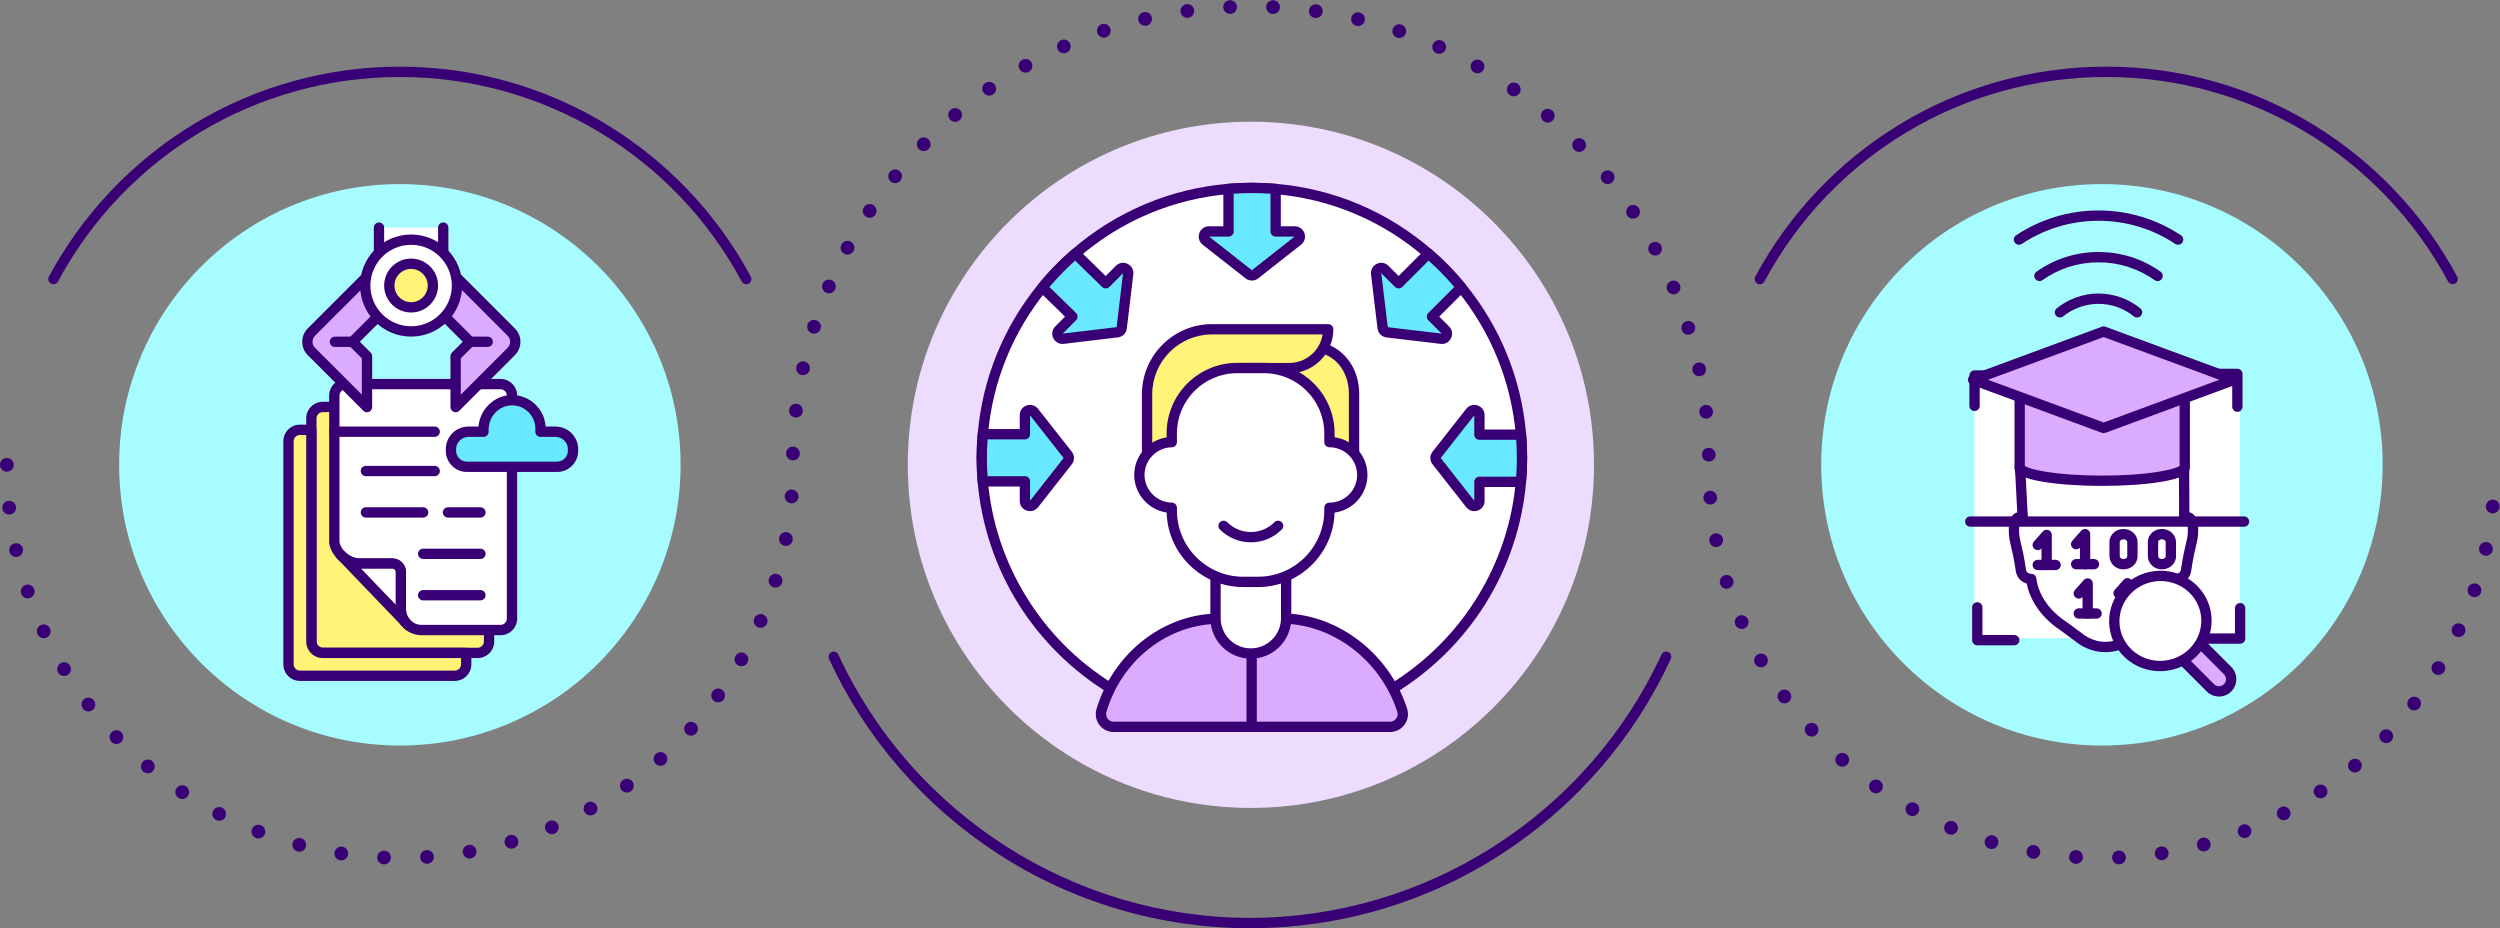 <?xml version="1.0" encoding="UTF-8"?>
<!DOCTYPE svg PUBLIC '-//W3C//DTD SVG 1.0//EN'
          'http://www.w3.org/TR/2001/REC-SVG-20010904/DTD/svg10.dtd'>
<svg height="1295.8" preserveAspectRatio="xMidYMid meet" version="1.0" viewBox="253.7 1351.1 3490.1 1295.8" width="3490.1" xmlns="http://www.w3.org/2000/svg" xmlns:xlink="http://www.w3.org/1999/xlink" zoomAndPan="magnify"
><rect x="253.7" y="1351.1" width="3490.1" height="1295.8" fill="#808080" stroke="none"/><g
  ><g
    ><g id="change1_2"
      ><circle cx="3188.084" cy="2000.007" fill="#a6fcff" r="391.898"
      /></g
      ><g id="change2_58"
      ><path d="M1998.663,2646.905c-125.962,0-248.059-36.221-353.091-104.747 c-102.345-66.772-183.456-160.549-234.564-271.19c-1.667-3.61-0.093-7.889,3.517-9.556c3.612-1.669,7.888-0.092,9.556,3.517 c103.146,223.294,328.683,367.576,574.583,367.576c245.9,0,471.409-144.285,574.511-367.584c1.667-3.609,5.944-5.187,9.556-3.519 c3.609,1.667,5.186,5.945,3.519,9.556c-51.087,110.645-132.18,204.423-234.511,271.197 C2246.718,2610.683,2124.627,2646.905,1998.663,2646.905z" fill="#390075"
      /></g
      ><g id="change2_10"
      ><path d="M3677.666,1747.848c-2.565,0-5.049-1.375-6.349-3.793 c-94.612-176.096-277.477-285.488-477.231-285.488s-382.619,109.393-477.231,285.488c-1.883,3.504-6.249,4.817-9.751,2.935 c-3.502-1.882-4.816-6.247-2.935-9.75c46.789-87.084,116.167-160.378,200.635-211.957 c86.902-53.066,186.935-81.116,289.282-81.116s202.38,28.05,289.282,81.116c84.468,51.579,153.846,124.873,200.635,211.957 c1.882,3.503,0.567,7.868-2.935,9.75C3679.983,1747.571,3678.816,1747.848,3677.666,1747.848z" fill="#390075"
      /></g
      ><g id="change2_57"
      ><path d="M789.47,2557.819c-5.3-0.21-9.43-4.67-9.22-9.97l0,0c0.21-5.3,4.67-9.42,9.97-9.21l0,0 c5.3,0.21,9.43,4.67,9.22,9.97l0,0c-0.21,5.171-4.46,9.221-9.59,9.221l0,0C789.72,2557.83,789.59,2557.83,789.47,2557.819z M3202.26,2548.569c-0.22-5.3,3.89-9.779,9.19-10l0,0c5.29-0.229,9.77,3.881,10,9.181l0,0c0.22,5.3-3.891,9.77-9.19,10l0,0 c-0.14,0.01-0.27,0.01-0.41,0.01l0,0C3206.729,2557.76,3202.479,2553.729,3202.26,2548.569z M3151.28,2557.069h-0.011 c-5.29-0.34-9.3-4.909-8.95-10.199l0,0c0.341-5.29,4.91-9.301,10.2-8.96l0,0c5.29,0.34,9.3,4.909,8.96,10.199l0,0 c-0.33,5.08-4.56,8.98-9.58,8.98l0,0C3151.7,2557.09,3151.49,2557.08,3151.28,2557.069z M840.22,2548.03 c-0.36-5.29,3.63-9.87,8.92-10.23l0,0l0,0l0,0c5.29-0.36,9.87,3.64,10.23,8.92l0,0c0.36,5.3-3.63,9.87-8.92,10.23l0,0 c-0.23,0.02-0.45,0.029-0.67,0.029l0,0C844.78,2556.979,840.56,2553.1,840.22,2548.03z M728.74,2552.109 c-5.25-0.79-8.86-5.67-8.08-10.909l0,0c0.78-5.25,5.67-8.86,10.91-8.08l0,0l0,0l0,0c5.25,0.779,8.86,5.67,8.08,10.91l0,0 c-0.71,4.76-4.81,8.189-9.48,8.189l0,0C729.7,2552.22,729.22,2552.18,728.74,2552.109z M3262.04,2543.81 c-0.8-5.24,2.8-10.14,8.04-10.939l0,0c5.239-0.801,10.13,2.8,10.939,8.04l0,0c0.79,5.239-2.8,10.14-8.05,10.939l0,0 c-0.49,0.08-0.979,0.11-1.46,0.11l0,0C3266.85,2551.96,3262.76,2548.56,3262.04,2543.81z M3090.71,2549.8L3090.71,2549.8 c-5.22-0.92-8.71-5.9-7.79-11.12l0,0c0.92-5.22,5.89-8.71,11.12-7.79l0,0c5.22,0.92,8.71,5.9,7.79,11.12l0,0 c-0.82,4.66-4.88,7.94-9.45,7.94l0,0C3091.83,2549.95,3091.27,2549.899,3090.71,2549.8z M899.85,2541.74 c-0.94-5.221,2.53-10.21,7.76-11.141l0,0l0,0l0,0c5.21-0.939,10.2,2.54,11.14,7.76l0,0c0.93,5.21-2.54,10.2-7.76,11.141l0,0 c-0.57,0.1-1.14,0.149-1.7,0.149l0,0C904.73,2549.649,900.68,2546.39,899.85,2541.74z M668.98,2539.8L668.98,2539.8 c-5.12-1.36-8.18-6.61-6.83-11.74l0,0c1.36-5.12,6.61-8.18,11.74-6.83l0,0c5.12,1.36,8.18,6.61,6.82,11.74l0,0 c-1.13,4.3-5.02,7.15-9.27,7.15l0,0C670.63,2540.12,669.8,2540.01,668.98,2539.8z M3320.939,2532.56 c-1.37-5.12,1.67-10.39,6.79-11.76l0,0c5.12-1.37,10.38,1.67,11.761,6.8l0,0c1.359,5.12-1.681,10.38-6.801,11.75l0,0 c-0.83,0.22-1.659,0.33-2.479,0.33l0,0C3325.96,2539.68,3322.08,2536.85,3320.939,2532.56z M3031.29,2535.939 c-5.09-1.479-8.01-6.81-6.521-11.899l0,0c1.49-5.09,6.811-8.01,11.91-6.53l0,0c5.09,1.49,8,6.82,6.521,11.91l0,0 c-1.221,4.189-5.051,6.91-9.21,6.91l0,0C3033.1,2536.33,3032.189,2536.21,3031.29,2535.939z M958.44,2528.97 c-1.5-5.08,1.4-10.43,6.48-11.93l0,0c5.09-1.5,10.43,1.399,11.93,6.49l0,0c1.5,5.079-1.4,10.42-6.49,11.93l0,0 c-0.9,0.27-1.82,0.39-2.72,0.39l0,0C963.5,2535.85,959.67,2533.149,958.44,2528.97z M610.94,2520.99 c-4.95-1.91-7.41-7.471-5.5-12.41l0,0c1.91-4.95,7.47-7.41,12.41-5.5l0,0c4.95,1.91,7.41,7.46,5.5,12.41l0,0 c-1.47,3.81-5.1,6.149-8.96,6.149l0,0C613.25,2521.64,612.08,2521.43,610.94,2520.99z M3378.27,2514.899 c-1.93-4.939,0.511-10.51,5.46-12.43l0,0c0,0,0,0-0.01,0l0,0c4.94-1.93,10.51,0.521,12.44,5.46l0,0 c1.92,4.93-0.521,10.5-5.46,12.43l0,0c-1.15,0.44-2.33,0.66-3.49,0.66l0,0C3383.37,2521.01,3379.75,2518.689,3378.27,2514.899z M2973.76,2515.64c-4.9-2.04-7.22-7.66-5.18-12.55l0,0c2.04-4.9,7.66-7.22,12.55-5.18l0,0l0,0l0,0 c4.89,2.04,7.21,7.659,5.18,12.55l0,0c-1.54,3.689-5.109,5.92-8.87,5.92l0,0C2976.21,2516.38,2974.96,2516.14,2973.76,2515.64z M1015.29,2509.83c-2.05-4.891,0.25-10.521,5.13-12.57l0,0c4.89-2.05,10.52,0.25,12.57,5.14l0,0 c2.06,4.881-0.24,10.511-5.13,12.561l0,0c-1.22,0.51-2.48,0.75-3.71,0.75l0,0C1020.4,2515.71,1016.83,2513.5,1015.29,2509.83z M555.31,2495.92c-4.71-2.44-6.54-8.23-4.1-12.94l0,0c2.44-4.71,8.23-6.54,12.94-4.1l0,0c4.7,2.439,6.54,8.229,4.1,12.939l0,0 c-1.71,3.29-5.06,5.181-8.53,5.181l0,0C558.23,2497,556.72,2496.649,555.31,2495.92z M3433.3,2491.04 c-2.45-4.7-0.63-10.5,4.07-12.95l0,0c4.699-2.46,10.5-0.64,12.949,4.06l0,0c2.46,4.7,0.641,10.5-4.06,12.95l0,0 c-1.42,0.75-2.94,1.101-4.44,1.101l0,0C3438.359,2496.2,3435.02,2494.319,3433.3,2491.04z M2918.819,2489.149 c-4.64-2.56-6.329-8.399-3.77-13.04l0,0c2.56-4.64,8.4-6.329,13.04-3.77l0,0c4.64,2.56,6.33,8.4,3.77,13.04l0,0 c-1.75,3.17-5.029,4.97-8.409,4.97l0,0C2921.88,2490.35,2920.29,2489.96,2918.819,2489.149z M1069.69,2484.56 c-2.57-4.64-0.9-10.479,3.73-13.06l0,0l0,0l0,0c4.63-2.57,10.48-0.91,13.05,3.729l0,0c2.58,4.63,0.91,10.48-3.72,13.051l0,0 c-1.48,0.819-3.08,1.21-4.66,1.21l0,0C1074.72,2489.49,1071.45,2487.71,1069.69,2484.56z M502.78,2464.93 c-4.41-2.939-5.61-8.899-2.67-13.31l0,0c2.94-4.42,8.9-5.61,13.32-2.67l0,0c4.41,2.939,5.6,8.899,2.66,13.31l0,0 c-1.85,2.78-4.89,4.28-8,4.28l0,0C506.27,2466.54,504.42,2466.02,502.78,2464.93z M3485.399,2461.3 c-2.96-4.4-1.779-10.36,2.62-13.32l0,0l0,0l0,0c4.4-2.949,10.37-1.779,13.32,2.63l0,0c2.95,4.4,1.78,10.36-2.62,13.32l0,0 c-1.65,1.101-3.5,1.63-5.34,1.63l0,0C3490.279,2465.56,3487.25,2464.06,3485.399,2461.3z M2867.1,2456.819L2867.1,2456.819 c-4.33-3.06-5.37-9.05-2.319-13.38l0,0c3.05-4.34,9.039-5.38,13.369-2.33l0,0c4.341,3.061,5.381,9.051,2.33,13.381l0,0 c-1.87,2.659-4.84,4.079-7.859,4.079l0,0C2870.71,2458.569,2868.78,2458,2867.1,2456.819z M1121,2453.479 c-3.07-4.319-2.05-10.31,2.28-13.38l0,0c4.32-3.06,10.32-2.04,13.38,2.28l0,0c3.07,4.33,2.05,10.32-2.28,13.39l0,0 c-1.68,1.19-3.62,1.761-5.54,1.761l0,0C1125.83,2457.53,1122.87,2456.13,1121,2453.479z M453.93,2428.39 c-4.06-3.399-4.6-9.45-1.2-13.52l0,0c3.4-4.07,9.46-4.601,13.52-1.2l0,0c4.07,3.399,4.61,9.45,1.21,13.52l0,0 c-1.9,2.271-4.63,3.44-7.37,3.44l0,0C457.92,2430.63,455.73,2429.899,453.93,2428.39z M3533.93,2426.069 c-3.41-4.06-2.89-10.109,1.16-13.529l0,0l0,0l0,0c4.06-3.42,10.11-2.9,13.53,1.16l0,0c3.409,4.06,2.89,10.109-1.16,13.529l0,0 c-1.8,1.511-4,2.25-6.181,2.25l0,0C3538.55,2429.479,3535.83,2428.319,3533.93,2426.069z M2819.21,2419.04L2819.21,2419.04 c-3.98-3.5-4.36-9.57-0.86-13.55l0,0c3.51-3.98,9.57-4.36,13.55-0.851l0,0c3.98,3.5,4.36,9.57,0.86,13.55l0,0 c-1.9,2.15-4.55,3.25-7.21,3.25l0,0C2823.3,2421.439,2821.03,2420.649,2819.21,2419.04z M1168.61,2417.02 c-3.52-3.97-3.15-10.04,0.81-13.56l0,0c3.97-3.521,10.04-3.15,13.56,0.82l0,0c3.51,3.96,3.15,10.029-0.82,13.55l0,0 c-1.82,1.62-4.1,2.42-6.36,2.42l0,0C1173.15,2420.25,1170.51,2419.149,1168.61,2417.02z M409.34,2386.77 c-3.67-3.819-3.55-9.899,0.27-13.58l0,0c3.82-3.67,9.9-3.55,13.57,0.28l0,0c3.68,3.82,3.56,9.89-0.27,13.57l0,0 c-1.86,1.79-4.25,2.68-6.65,2.68l0,0C413.74,2389.72,411.22,2388.729,409.34,2386.77z M3578.35,2385.77 c-3.84-3.66-3.979-9.739-0.32-13.58l0,0l0,0l0,0c3.66-3.83,9.74-3.97,13.57-0.31l0,0c3.84,3.66,3.98,9.74,0.32,13.57l0,0 c-1.891,1.979-4.41,2.979-6.95,2.979l0,0C3582.59,2388.43,3580.2,2387.54,3578.35,2385.77z M2775.689,2376.29 c-3.569-3.92-3.3-9.99,0.62-13.561l0,0c3.92-3.58,9.99-3.3,13.561,0.61l0,0c0,0,0,0,0,0.01l0,0c3.569,3.91,3.3,9.98-0.62,13.561 l0,0c-1.84,1.68-4.16,2.51-6.47,2.51l0,0C2780.18,2379.42,2777.58,2378.359,2775.689,2376.29z M1211.98,2375.59 c-3.93-3.56-4.22-9.63-0.66-13.56l0,0l0,0l0,0c3.56-3.921,9.63-4.221,13.56-0.66l0,0c3.93,3.569,4.22,9.64,0.66,13.56l0,0 c-1.89,2.09-4.5,3.15-7.11,3.15l0,0C1216.13,2378.08,1213.82,2377.26,1211.98,2375.59z M369.52,2340.55 c-3.24-4.2-2.46-10.23,1.74-13.47l0,0c4.2-3.23,10.23-2.45,13.47,1.739l0,0c3.23,4.2,2.45,10.23-1.75,13.471l0,0 c-1.74,1.34-3.8,1.99-5.85,1.99l0,0C374.25,2344.28,371.41,2343,369.52,2340.55z M3618.12,2340.89c-4.2-3.22-5-9.24-1.78-13.45 l0,0c3.22-4.21,9.25-5.01,13.46-1.79l0,0c4.21,3.221,5.01,9.25,1.78,13.46l0,0c-1.891,2.471-4.74,3.761-7.63,3.761l0,0 C3621.92,2342.87,3619.87,2342.229,3618.12,2340.89z M2737.069,2329.06L2737.069,2329.06c-3.13-4.279-2.199-10.29,2.08-13.41l0,0 c4.28-3.13,10.29-2.199,13.42,2.08l0,0l0,0l0,0c3.131,4.28,2.19,10.29-2.09,13.42l0,0c-1.71,1.25-3.689,1.851-5.66,1.851l0,0 C2741.859,2333,2738.95,2331.63,2737.069,2329.06z M1250.6,2329.72c-4.29-3.12-5.25-9.12-2.13-13.41l0,0l0,0l0,0 c3.11-4.29,9.12-5.25,13.41-2.13l0,0c4.29,3.12,5.24,9.12,2.13,13.41l0,0c-1.88,2.59-4.81,3.96-7.78,3.96l0,0 C1254.27,2331.55,1252.3,2330.96,1250.6,2329.72z M334.96,2290.26c-2.76-4.53-1.33-10.43,3.19-13.19l0,0 c4.53-2.76,10.44-1.329,13.2,3.2l0,0l0,0l0,0c2.76,4.521,1.33,10.431-3.2,13.19l0,0c-1.56,0.95-3.28,1.41-4.99,1.41l0,0 C339.92,2294.87,336.76,2293.229,334.96,2290.26z M3652.79,2291.97c-4.54-2.74-5.99-8.65-3.24-13.18l0,0 c2.75-4.54,8.65-5.99,13.18-3.24l0,0c4.54,2.74,5.99,8.65,3.24,13.18l0,0c-1.8,2.98-4.97,4.63-8.22,4.63l0,0 C3656.06,2293.359,3654.34,2292.91,3652.79,2291.97z M2703.8,2277.91c-2.64-4.601-1.06-10.471,3.54-13.11l0,0 c4.6-2.65,10.47-1.06,13.11,3.53l0,0c2.64,4.6,1.06,10.47-3.54,13.109l0,0c-1.511,0.87-3.15,1.28-4.78,1.28l0,0 C2708.81,2282.72,2705.58,2280.99,2703.8,2277.91z M1283.99,2279.93c-4.6-2.63-6.2-8.49-3.58-13.1l0,0 c2.63-4.601,8.49-6.21,13.1-3.58l0,0c4.6,2.63,6.21,8.49,3.58,13.1l0,0c-1.77,3.101-5.01,4.84-8.35,4.84l0,0 C1287.13,2281.189,1285.49,2280.78,1283.99,2279.93z M306.08,2236.5c-2.25-4.8-0.18-10.521,4.63-12.771l0,0 c4.8-2.25,10.51-0.18,12.76,4.63l0,0c2.25,4.801,0.18,10.511-4.62,12.761l0,0c-1.32,0.62-2.7,0.91-4.07,0.91l0,0 C311.17,2242.03,307.71,2239.979,306.08,2236.5z M3681.91,2239.569c-4.811-2.229-6.9-7.939-4.66-12.75l0,0 c2.229-4.81,7.939-6.899,12.75-4.659l0,0c4.8,2.229,6.89,7.939,4.66,12.75l0,0c-1.631,3.5-5.091,5.56-8.721,5.56l0,0 C3684.59,2240.47,3683.22,2240.18,3681.91,2239.569z M2676.33,2223.41h-0.011c-2.119-4.851,0.101-10.511,4.95-12.641l0,0 c4.86-2.12,10.521,0.09,12.65,4.95l0,0l0,0l0,0c2.12,4.86-0.101,10.521-4.96,12.64l0,0c-1.25,0.551-2.55,0.811-3.84,0.811l0,0 C2681.43,2229.17,2677.899,2227.02,2676.33,2223.41z M1311.75,2226.8c-4.87-2.11-7.1-7.77-4.99-12.63l0,0 c2.11-4.87,7.76-7.101,12.62-4.99l0,0c4.87,2.11,7.1,7.76,4.99,12.62l0,0c-1.56,3.63-5.1,5.79-8.81,5.79l0,0 C1314.29,2227.59,1312.99,2227.33,1311.75,2226.8z M283.27,2179.89c-1.7-5.02,0.98-10.479,6-12.18l0,0 c5.02-1.71,10.48,0.97,12.18,5.99l0,0c1.71,5.02-0.97,10.479-5.99,12.18l0,0c-1.03,0.35-2.07,0.52-3.1,0.52l0,0 C288.36,2186.399,284.63,2183.88,283.27,2179.89z M3705.12,2184.28c-5.021-1.69-7.73-7.141-6.03-12.16l0,0 c1.689-5.03,7.13-7.73,12.15-6.04l0,0c5.029,1.689,7.729,7.14,6.039,12.16l0,0c-1.35,4.01-5.09,6.54-9.1,6.54l0,0 C3707.17,2184.78,3706.13,2184.62,3705.12,2184.28z M2654.99,2166.229L2654.99,2166.229c-1.57-5.069,1.25-10.449,6.31-12.02l0,0 c5.07-1.58,10.45,1.24,12.02,6.31l0,0c1.58,5.061-1.25,10.44-6.31,12.021l0,0c-0.95,0.29-1.91,0.439-2.85,0.439l0,0 C2660.06,2172.979,2656.27,2170.34,2654.99,2166.229z M1333.52,2170.92c-5.07-1.561-7.91-6.94-6.35-12l0,0 c1.56-5.07,6.94-7.91,12-6.351l0,0c5.07,1.561,7.91,6.931,6.35,12l0,0c-1.27,4.131-5.07,6.78-9.17,6.78l0,0 C1335.41,2171.35,1334.46,2171.21,1333.52,2170.92z M266.83,2121.1c-1.14-5.17,2.12-10.3,7.3-11.439l0,0 c5.18-1.15,10.3,2.12,11.45,7.3l0,0c1.14,5.17-2.13,10.3-7.3,11.439l0,0c-0.7,0.16-1.4,0.23-2.08,0.23l0,0 C271.79,2128.63,267.82,2125.58,266.83,2121.1z M3722.109,2126.77c-5.18-1.13-8.46-6.25-7.34-11.42l0,0 c1.13-5.18,6.25-8.47,11.431-7.34l0,0c5.18,1.13,8.46,6.24,7.329,11.42l0,0c-0.97,4.5-4.949,7.561-9.369,7.561l0,0 C3723.49,2126.99,3722.8,2126.92,3722.109,2126.77z M2640.08,2107.04c-1.011-5.21,2.39-10.25,7.59-11.26l0,0 c5.2-1.011,10.24,2.39,11.26,7.6l0,0c1.01,5.2-2.399,10.24-7.6,11.25l0,0c-0.62,0.12-1.23,0.18-1.84,0.18l0,0 C2644.99,2114.81,2640.97,2111.63,2640.08,2107.04z M1349.01,2112.99c-5.2-1-8.62-6.021-7.62-11.23l0,0 c0.99-5.21,6.02-8.63,11.23-7.63l0,0c5.2,0.99,8.62,6.02,7.63,11.229l0,0c-0.88,4.601-4.91,7.801-9.43,7.801l0,0 C1350.23,2113.16,1349.62,2113.1,1349.01,2112.99z M256.94,2060.91c-0.57-5.28,3.24-10.011,8.51-10.58l0,0 c5.27-0.58,10.01,3.229,10.58,8.5l0,0c0.57,5.27-3.24,10.01-8.51,10.58l0,0c-0.35,0.04-0.7,0.06-1.04,0.06l0,0 C261.64,2069.47,257.48,2065.83,256.94,2060.91z M3732.689,2067.75c-5.279-0.561-9.1-5.29-8.54-10.561l0,0 c0.551-5.27,5.28-9.09,10.551-8.54l0,0c5.27,0.561,9.1,5.28,8.54,10.561l0,0c-0.521,4.93-4.69,8.59-9.54,8.59l0,0 C3733.37,2067.8,3733.029,2067.78,3732.689,2067.75z M2631.74,2046.609c-0.44-5.29,3.5-9.92,8.779-10.359l0,0 c5.28-0.44,9.92,3.49,10.36,8.78l0,0c0.43,5.279-3.5,9.92-8.78,10.359l0,0c-0.27,0.021-0.54,0.03-0.8,0.03l0,0 C2636.359,2055.42,2632.16,2051.62,2631.74,2046.609z M1358.06,2053.71c-5.28-0.42-9.23-5.04-8.81-10.33l0,0 c0.42-5.28,5.05-9.23,10.34-8.811l0,0c5.28,0.421,9.22,5.051,8.8,10.341l0,0c-0.4,5.02-4.6,8.83-9.56,8.83l0,0 C1358.58,2053.74,1358.32,2053.729,1358.06,2053.71z M253.66,2000.01c0-5.3,4.3-9.6,9.6-9.6l0,0c5.3,0,9.6,4.3,9.6,9.6l0,0l0,0 l0,0c0,5.3-4.3,9.6-9.6,9.6l0,0C257.96,2009.609,253.66,2005.31,253.66,2000.01z M2629.609,1986L2629.609,1986 c-0.079-5.31,4.15-9.68,9.45-9.76l0,0c5.3-0.09,9.67,4.14,9.75,9.44l0,0l0,0l0,0c0.09,5.3-4.14,9.67-9.439,9.76l0,0 c-0.061,0-0.11,0-0.16,0l0,0C2633.979,1995.44,2629.7,1991.24,2629.609,1986z M1360.54,1993.78c-5.3-0.07-9.54-4.42-9.48-9.72 l0,0c0.07-5.31,4.43-9.55,9.73-9.48l0,0c5.3,0.07,9.54,4.42,9.47,9.72l0,0c-0.06,5.26-4.35,9.48-9.59,9.48l0,0 C1360.62,1993.78,1360.58,1993.78,1360.54,1993.78z M2625.97,1927.03v-0.01c-0.61-5.26,3.17-10.02,8.44-10.63l0,0 c5.26-0.61,10.02,3.17,10.63,8.44l0,0c0.609,5.26-3.17,10.02-8.44,10.63l0,0c-0.37,0.05-0.74,0.07-1.109,0.07l0,0 C2630.68,1935.53,2626.53,1931.92,2625.97,1927.03z M1363.72,1933.88c-5.26-0.63-9.02-5.41-8.39-10.67l0,0 c0.63-5.26,5.41-9.02,10.67-8.39l0,0c5.27,0.63,9.03,5.41,8.39,10.67l0,0c-0.58,4.88-4.72,8.46-9.51,8.46l0,0 C1364.5,1933.95,1364.11,1933.93,1363.72,1933.88z M2616.46,1868.74c-1.101-5.19,2.22-10.28,7.399-11.38l0,0 c5.19-1.1,10.28,2.21,11.381,7.4l0,0c1.1,5.18-2.21,10.28-7.4,11.38l0,0c-0.67,0.14-1.34,0.21-2,0.21l0,0 C2621.399,1876.35,2617.42,1873.25,2616.46,1868.74z M1372.73,1874.6c-5.18-1.12-8.47-6.23-7.35-11.42l0,0c0,0,0,0-0.01,0l0,0 c1.12-5.18,6.23-8.47,11.42-7.35l0,0c5.18,1.12,8.47,6.23,7.35,11.41l0,0c-0.97,4.5-4.95,7.57-9.37,7.57l0,0 C1374.1,1874.81,1373.42,1874.74,1372.73,1874.6z M2601.51,1811.6c-1.59-5.06,1.23-10.44,6.29-12.02l0,0 c5.06-1.59,10.45,1.23,12.03,6.29l0,0c1.59,5.06-1.23,10.45-6.29,12.03l0,0c-0.96,0.3-1.92,0.44-2.87,0.44l0,0 C2606.58,1818.34,2602.79,1815.71,2601.51,1811.6z M1387.25,1816.41c-5.05-1.6-7.85-7-6.25-12.05l0,0 c1.6-5.06,6.99-7.86,12.05-6.26l0,0c5.05,1.6,7.85,7,6.25,12.05l0,0c-1.29,4.09-5.07,6.71-9.15,6.71l0,0 C1389.19,1816.86,1388.22,1816.71,1387.25,1816.41z M2581.229,1756.14c-2.05-4.89,0.25-10.52,5.13-12.57l0,0 c4.891-2.06,10.521,0.24,12.57,5.13l0,0c2.05,4.89-0.24,10.51-5.13,12.57l0,0c-1.22,0.51-2.48,0.75-3.72,0.75l0,0 C2586.34,1762.02,2582.77,1759.81,2581.229,1756.14z M1407.17,1759.83c-4.88-2.06-7.16-7.7-5.09-12.58l0,0 c2.06-4.88,7.7-7.16,12.58-5.1l0,0c4.88,2.07,7.16,7.71,5.1,12.59l0,0c-1.55,3.66-5.11,5.86-8.85,5.86l0,0 C1409.66,1760.6,1408.4,1760.35,1407.17,1759.83z M2555.81,1702.82c-2.5-4.67-0.75-10.49,3.931-13l0,0 c4.67-2.5,10.489-0.74,12.989,3.93l0,0c2.511,4.67,0.75,10.49-3.92,13l0,0c-1.45,0.77-3,1.14-4.529,1.14l0,0 C2560.859,1707.89,2557.54,1706.05,2555.81,1702.82z M1432.32,1705.38c-4.67-2.51-6.41-8.34-3.9-13.01l0,0c0,0,0,0,0,0.01l0,0 c2.52-4.67,8.34-6.41,13.01-3.9l0,0c4.66,2.52,6.41,8.34,3.89,13.01l0,0c-1.73,3.22-5.04,5.04-8.46,5.04l0,0 C1435.33,1706.53,1433.76,1706.16,1432.32,1705.38z M2525.5,1652.12c-2.94-4.42-1.73-10.38,2.689-13.31l0,0 c4.42-2.93,10.37-1.72,13.311,2.69l0,0c0,0,0,0,0,0.01l0,0c2.93,4.41,1.72,10.37-2.7,13.3l0,0c-1.63,1.09-3.47,1.6-5.3,1.6l0,0 C2530.39,1656.41,2527.34,1654.91,2525.5,1652.12z M1462.45,1653.52c-4.42-2.94-5.61-8.9-2.67-13.31l0,0 c2.94-4.41,8.9-5.61,13.31-2.67l0,0c4.42,2.94,5.61,8.9,2.67,13.31l0,0c-1.85,2.78-4.9,4.28-8,4.28l0,0 C1465.93,1655.13,1464.08,1654.61,1462.45,1653.52z M2490.569,1604.48v-0.01c-3.329-4.12-2.689-10.16,1.44-13.49l0,0 c4.13-3.34,10.17-2.69,13.5,1.43l0,0c3.33,4.13,2.69,10.17-1.44,13.51l0,0c-1.77,1.43-3.909,2.12-6.02,2.12l0,0 C2495.25,1608.04,2492.47,1606.83,2490.569,1604.48z M1497.28,1604.69c-4.12-3.34-4.75-9.38-1.41-13.5l0,0 c3.34-4.12,9.39-4.75,13.5-1.41l0,0c4.12,3.34,4.75,9.38,1.42,13.5l0,0c-1.9,2.34-4.67,3.56-7.47,3.56l0,0 C1501.2,1606.84,1499.06,1606.13,1497.28,1604.69z M2451.35,1560.29c-3.7-3.8-3.62-9.87,0.181-13.58l0,0 c3.8-3.7,9.869-3.62,13.569,0.18l0,0c3.71,3.8,3.63,9.88-0.17,13.57l0,0c-1.87,1.82-4.28,2.73-6.7,2.73l0,0 C2455.729,1563.19,2453.24,1562.22,2451.35,1560.29z M1536.51,1559.32c-3.79-3.71-3.85-9.79-0.14-13.58l0,0 c3.7-3.79,9.78-3.85,13.57-0.14l0,0c3.79,3.7,3.86,9.78,0.15,13.57l0,0c-1.88,1.92-4.37,2.89-6.86,2.89l0,0 C1540.81,1562.06,1538.38,1561.15,1536.51,1559.32z M2408.189,1519.95L2408.189,1519.95c-4.04-3.44-4.52-9.5-1.09-13.53l0,0 c3.44-4.04,9.5-4.53,13.54-1.09l0,0c4.03,3.43,4.521,9.49,1.09,13.53l0,0c-1.899,2.23-4.6,3.38-7.319,3.38l0,0 C2412.21,1522.24,2410,1521.49,2408.189,1519.95z M1579.8,1517.8c-3.43-4.05-2.93-10.11,1.12-13.53l0,0 c4.04-3.43,10.1-2.93,13.52,1.11l0,0c3.43,4.05,2.93,10.1-1.11,13.53l0,0c-1.81,1.53-4.01,2.28-6.2,2.28l0,0 C1584.4,1521.19,1581.7,1520.04,1579.8,1517.8z M2361.46,1483.8c-4.34-3.04-5.391-9.03-2.34-13.37l0,0 c3.04-4.34,9.029-5.39,13.37-2.35l0,0c4.34,3.05,5.39,9.03,2.35,13.37l0,0c-1.87,2.67-4.85,4.09-7.87,4.09l0,0 C2365.06,1485.54,2363.14,1484.98,2361.46,1483.8z M1626.76,1480.49c-3.03-4.35-1.97-10.34,2.38-13.37l0,0 c4.34-3.04,10.33-1.97,13.36,2.37l0,0c3.04,4.35,1.97,10.33-2.37,13.37l0,0c-1.67,1.17-3.59,1.73-5.49,1.73l0,0 C1631.61,1484.59,1628.63,1483.16,1626.76,1480.49z M2311.569,1452.18L2311.569,1452.18c-4.609-2.63-6.22-8.49-3.59-13.09l0,0 c2.62-4.61,8.49-6.22,13.09-3.59l0,0l0,0l0,0c4.61,2.62,6.221,8.49,3.591,13.09l0,0c-1.771,3.11-5.011,4.85-8.351,4.85l0,0 C2314.7,1453.44,2313.069,1453.03,2311.569,1452.18z M1677,1447.73c-2.61-4.61-0.99-10.47,3.62-13.09l0,0 c4.61-2.61,10.47-0.99,13.08,3.62l0,0c2.62,4.61,1,10.47-3.61,13.09l0,0c-1.5,0.84-3.12,1.24-4.73,1.24l0,0 C1682.02,1452.59,1678.77,1450.85,1677,1447.73z M2258.93,1425.38c-4.83-2.18-6.979-7.87-4.8-12.7l0,0 c2.18-4.84,7.86-6.98,12.7-4.8l0,0c4.83,2.18,6.979,7.86,4.8,12.7l0,0c-1.61,3.55-5.1,5.65-8.76,5.65l0,0 C2261.55,1426.23,2260.21,1425.96,2258.93,1425.38z M1730.1,1419.83c-2.17-4.83-0.01-10.52,4.83-12.69l0,0 c4.84-2.16,10.52,0,12.68,4.84l0,0c2.17,4.83,0.01,10.52-4.82,12.68l0,0c-1.28,0.58-2.61,0.85-3.93,0.85l0,0 C1735.2,1425.51,1731.69,1423.39,1730.1,1419.83z M2204.01,1403.65c-5.02-1.72-7.7-7.17-5.979-12.19l0,0 c1.72-5.02,7.17-7.69,12.189-5.98l0,0l0,0l0,0c5.01,1.72,7.69,7.18,5.98,12.19l0,0c-1.37,3.99-5.091,6.5-9.091,6.5l0,0 C2206.08,1404.17,2205.04,1404,2204.01,1403.65z M1785.58,1397.07c-1.7-5.03,0.99-10.48,6.01-12.18l0,0 c5.02-1.7,10.47,0.99,12.17,6.01l0,0c1.7,5.02-0.99,10.47-6.01,12.18l0,0c-1.02,0.34-2.06,0.51-3.08,0.51l0,0 C1790.67,1403.59,1786.94,1401.07,1785.58,1397.07z M2147.29,1387.2c-5.16-1.23-8.34-6.42-7.101-11.57l0,0 c1.23-5.16,6.41-8.34,11.57-7.1l0,0c5.15,1.23,8.33,6.41,7.1,11.57l0,0c-1.06,4.4-4.989,7.37-9.329,7.37l0,0 C2148.79,1387.47,2148.04,1387.38,2147.29,1387.2z M1842.96,1379.65c-1.22-5.16,1.98-10.34,7.14-11.56l0,0c0,0,0,0-0.01,0l0,0 c5.17-1.22,10.34,1.98,11.56,7.14l0,0c1.22,5.16-1.98,10.33-7.13,11.55l0,0c-0.75,0.17-1.49,0.26-2.22,0.26l0,0 C1847.95,1387.04,1844.01,1384.06,1842.96,1379.65z M2089.27,1376.17c-5.25-0.75-8.91-5.61-8.16-10.85l0,0 c0.74-5.25,5.601-8.9,10.851-8.16l0,0c5.25,0.74,8.899,5.6,8.16,10.85l0,0c-0.681,4.8-4.79,8.26-9.49,8.26l0,0 C2090.18,1376.27,2089.72,1376.23,2089.27,1376.17z M1901.73,1367.72c-0.72-5.25,2.94-10.1,8.19-10.83l0,0 c5.26-0.73,10.1,2.94,10.83,8.19l0,0c0.73,5.25-2.93,10.1-8.19,10.83l0,0c-0.45,0.07-0.89,0.1-1.33,0.1l0,0 C1906.52,1376,1902.4,1372.53,1901.73,1367.72z M2030.46,1370.62L2030.46,1370.62c-5.29-0.25-9.38-4.75-9.13-10.05l0,0 c0.25-5.29,4.75-9.38,10.05-9.13l0,0l0,0l0,0c5.29,0.25,9.38,4.75,9.13,10.05l0,0c-0.25,5.14-4.49,9.14-9.58,9.14l0,0 C2030.77,1370.63,2030.62,1370.63,2030.46,1370.62z M1961.36,1361.37c-0.24-5.3,3.87-9.78,9.16-10.02l0,0 c5.3-0.24,9.79,3.87,10.02,9.16l0,0c0.24,5.3-3.86,9.79-9.16,10.02l0,0c-0.15,0.01-0.29,0.01-0.44,0.01l0,0 C1965.84,1370.54,1961.59,1366.52,1961.36,1361.37z" fill="#390075"
      /></g
      ><g id="change2_60"
      ><path d="M1295.499,1747.848c-2.566,0-5.049-1.375-6.349-3.793 c-94.613-176.096-277.478-285.488-477.232-285.488c-199.754,0-382.619,109.393-477.232,285.488 c-1.882,3.503-6.248,4.817-9.75,2.935c-3.503-1.882-4.817-6.247-2.935-9.75c46.789-87.084,116.167-160.378,200.634-211.957 c86.903-53.066,186.935-81.116,289.283-81.116s202.379,28.05,289.282,81.116c84.467,51.579,153.845,124.873,200.634,211.957 c1.882,3.503,0.568,7.868-2.935,9.75C1297.816,1747.571,1296.649,1747.848,1295.499,1747.848z" fill="#390075"
      /></g
      ><g id="change3_1"
      ><circle cx="2000" cy="2000.007" fill="#eedcff" r="478.987"
      /></g
      ><g id="change1_1"
      ><circle cx="811.916" cy="2000.007" fill="#a6fcff" r="391.898"
      /></g
    ></g
    ><g
    ><g
      ><g
        ><g
          ><g id="change4_1"
            ><path d="M688.373,1935.181v311.448c0,8.803,7.152,15.955,15.955,15.955h216.168 c8.803,0,15.955-7.152,15.955-15.955v-16.005l-216.018-311.398h-16.105C695.525,1919.226,688.373,1926.378,688.373,1935.181z" fill="#fff378"
            /></g
            ><g id="change2_31"
            ><path d="M920.496,2269.784H704.328c-12.768,0-23.155-10.388-23.155-23.155v-311.448 c0-12.768,10.388-23.155,23.155-23.155h16.105c2.36,0,4.571,1.157,5.916,3.096l216.018,311.398 c0.836,1.205,1.284,2.637,1.284,4.104v16.005C943.651,2259.396,933.264,2269.784,920.496,2269.784z M704.328,1926.426 c-4.828,0-8.755,3.927-8.755,8.755v311.448c0,4.827,3.927,8.755,8.755,8.755h216.168c4.828,0,8.755-3.928,8.755-8.755v-13.752 l-212.586-306.451H704.328z" fill="#390075"
            /></g
          ></g
          ><g
          ><g id="change4_2"
            ><path d="M656.463,1967.091v311.448c0,8.803,7.152,15.955,15.955,15.955h216.168 c8.803,0,15.955-7.152,15.955-15.955v-15.955H704.328c-8.803,0-15.955-7.152-15.955-15.955v-295.493h-15.955 C663.615,1951.136,656.463,1958.288,656.463,1967.091z" fill="#fff378"
            /></g
            ><g id="change2_24"
            ><path d="M888.586,2301.694H672.418c-12.768,0-23.155-10.388-23.155-23.155v-311.448 c0-12.768,10.388-23.155,23.155-23.155h15.955c3.977,0,7.2,3.224,7.2,7.2v295.493c0,4.827,3.927,8.755,8.755,8.755h200.213 c3.977,0,7.2,3.224,7.2,7.2v15.955C911.741,2291.307,901.354,2301.694,888.586,2301.694z M672.418,1958.336 c-4.828,0-8.755,3.927-8.755,8.755v311.448c0,4.827,3.927,8.755,8.755,8.755h216.168c4.828,0,8.755-3.928,8.755-8.755v-8.755 H704.328c-12.768,0-23.155-10.388-23.155-23.155v-288.292H672.418z" fill="#390075"
            /></g
          ></g
        ></g
        ><g
        ><g
          ><g id="change5_1"
            ><path d="M720.433,1903.271v205.715c1.3,6.452,4.702,12.454,9.403,17.255l1.101,1.1 c6.752,6.402,15.805,10.503,24.908,10.503h45.664c6.502,0,11.754,5.251,11.754,11.703v52.267 c0,6.552,2.201,12.654,5.952,17.455c1.3,1.801,2.851,3.401,4.552,4.752l0.05,0.05c4.951,4.151,11.353,6.602,18.306,6.602 h110.385c8.803,0,15.955-7.152,15.955-15.955v-311.448c0-8.803-7.152-15.955-15.955-15.955H736.388 c-3.051,0-5.802,0.85-8.203,2.251C723.534,1892.418,720.433,1897.52,720.433,1903.271z" fill="#fff"
            /></g
            ><g id="change2_33"
            ><path d="M952.506,2237.874H842.122c-8.416,0-16.56-2.942-22.931-8.284 c-0.048-0.04-0.095-0.08-0.141-0.121c-2.124-1.719-4.003-3.692-5.591-5.872c-4.771-6.155-7.396-13.886-7.396-21.782v-52.266 c0-2.483-2.042-4.504-4.553-4.504h-45.665c-10.613,0-21.497-4.548-29.861-12.479c-0.046-0.044-0.092-0.088-0.138-0.134 l-1.101-1.101c-5.911-6.036-9.824-13.254-11.37-20.925c-0.094-0.468-0.142-0.944-0.142-1.422v-205.714 c0-8.009,4.288-15.612,11.19-19.843c0.045-0.027,0.09-0.054,0.135-0.081c3.676-2.145,7.656-3.232,11.83-3.232h216.118 c12.768,0,23.155,10.388,23.155,23.155v311.448C975.662,2227.486,965.274,2237.874,952.506,2237.874z M828.603,2218.688 c3.76,3.088,8.552,4.785,13.519,4.785h110.385c4.828,0,8.755-3.928,8.755-8.755v-311.448c0-4.828-3.927-8.755-8.755-8.755 H736.388c-1.588,0-3.063,0.402-4.506,1.23c-2.623,1.639-4.249,4.515-4.249,7.524v204.946c1.079,4.644,3.67,9.231,7.347,12.987 l0.975,0.975c5.707,5.382,12.95,8.466,19.889,8.466h45.665c10.451,0,18.954,8.48,18.954,18.904v52.266 c0,4.745,1.572,9.37,4.426,13.023c0.056,0.071,0.11,0.145,0.164,0.218c0.892,1.235,1.965,2.354,3.189,3.326 C828.365,2218.479,828.486,2218.582,828.603,2218.688z" fill="#390075"
            /></g
          ></g
          ><g id="change2_46"
          ><path d="M860.567,1960.989h-140.14c-3.977,0-7.2-3.224-7.2-7.2s3.224-7.2,7.2-7.2h140.14 c3.977,0,7.2,3.224,7.2,7.2S864.544,1960.989,860.567,1960.989z" fill="#390075"
          /></g
          ><g
          ><g id="change5_9"
            ><path d="M730.937,2127.342l88.278,91.929c-3.751-4.801-5.952-10.903-5.952-17.455v-52.267 c0-6.452-5.252-11.703-11.754-11.703h-45.664C746.741,2137.845,737.689,2133.744,730.937,2127.342z" fill="#fff"
            /></g
            ><g id="change2_11"
            ><path d="M819.216,2226.471c-1.896,0-3.785-0.745-5.195-2.213l-88.278-91.929 c-2.708-2.821-2.67-7.288,0.086-10.063c2.756-2.773,7.224-2.842,10.061-0.149c5.716,5.419,12.989,8.527,19.954,8.527h45.665 c10.451,0,18.954,8.48,18.954,18.904v52.266c0,4.745,1.572,9.37,4.426,13.023c2.36,3.021,1.939,7.362-0.958,9.873 C822.571,2225.889,820.891,2226.471,819.216,2226.471z M757.918,2145.045l48.144,50.135v-45.631 c0-2.483-2.042-4.504-4.553-4.504H757.918z" fill="#390075"
            /></g
          ></g
          ><g id="change2_52"
          ><path d="M730.937,2134.542c-1.843,0-3.686-0.703-5.092-2.11l-1.1-1.101 c-2.811-2.813-2.81-7.371,0.002-10.183c2.812-2.81,7.371-2.811,10.182,0.003l1.1,1.101c2.811,2.813,2.81,7.371-0.002,10.183 C734.621,2133.839,732.778,2134.542,730.937,2134.542z" fill="#390075"
          /></g
          ><g id="change2_29"
          ><path d="M824.016,2231.473c-1.846,0-3.691-0.705-5.097-2.115l-0.2-0.2 c-0.035-0.034-0.119-0.119-0.153-0.154l-4.551-4.752c-2.75-2.872-2.652-7.43,0.22-10.181c2.872-2.75,7.43-2.652,10.18,0.22 l4.488,4.687c0.005,0.005,0.009,0.009,0.011,0.011l0.2,0.2c2.809,2.815,2.803,7.374-0.012,10.183 C827.695,2230.771,825.855,2231.473,824.016,2231.473z" fill="#390075"
          /></g
        ></g
        ><g
        ><g id="change2_41"
          ><path d="M860.567,2015.859H764.5c-3.977,0-7.2-3.224-7.2-7.2s3.224-7.2,7.2-7.2h96.067 c3.977,0,7.2,3.224,7.2,7.2S864.544,2015.859,860.567,2015.859z" fill="#390075"
          /></g
          ><g
          ><g id="change2_5"
            ><path d="M844.444,2073.655H764.5c-3.977,0-7.2-3.224-7.2-7.2s3.224-7.2,7.2-7.2h79.944 c3.977,0,7.2,3.224,7.2,7.2S848.42,2073.655,844.444,2073.655z" fill="#390075"
            /></g
            ><g id="change2_34"
            ><path d="M924.388,2073.655h-45.266c-3.977,0-7.2-3.224-7.2-7.2s3.224-7.2,7.2-7.2h45.266 c3.977,0,7.2,3.224,7.2,7.2S928.365,2073.655,924.388,2073.655z" fill="#390075"
            /></g
          ></g
          ><g id="change2_25"
          ><path d="M924.388,2131.452h-79.944c-3.977,0-7.2-3.224-7.2-7.2s3.224-7.2,7.2-7.2h79.944 c3.977,0,7.2,3.224,7.2,7.2S928.365,2131.452,924.388,2131.452z" fill="#390075"
          /></g
          ><g id="change2_35"
          ><path d="M924.388,2189.249h-79.944c-3.977,0-7.2-3.224-7.2-7.2s3.224-7.2,7.2-7.2h79.944 c3.977,0,7.2,3.224,7.2,7.2S928.365,2189.249,924.388,2189.249z" fill="#390075"
          /></g
        ></g
        ><g
        ><g id="change6_6"
          ><path d="M905.56,1953.912v-0.109h23.083v-2.877c0-21.924,17.152-40.731,39.072-41.132 c22.332-0.409,40.565,17.572,40.565,39.811v4.198h20.919c13.523,0,24.486,10.963,24.486,24.486v2.163 c0,12.329-9.994,22.323-22.323,22.323h-2.163h-20.919h-3.567H932.21h-3.567H905.56h0c-12.329,0-22.323-9.994-22.323-22.323 v-2.163C883.237,1965.496,893.052,1955.009,905.56,1953.912z" fill="#69e9ff"
          /></g
          ><g id="change2_20"
          ><path d="M1031.362,2009.976H905.561c-16.279,0-29.523-13.244-29.523-29.523v-2.163 c0-16.069,11.724-29.328,27.494-31.396c0.644-0.188,1.325-0.29,2.029-0.29h16.072c2.127-24.206,21.924-43.567,45.951-44.007 c12.724-0.229,24.741,4.547,33.818,13.459c8.36,8.209,13.262,18.963,13.985,30.548h13.813c17.472,0,31.686,14.215,31.686,31.687 v2.163C1060.885,1996.731,1047.641,2009.976,1031.362,2009.976z M906.813,1961.003c-0.205,0.036-0.413,0.063-0.623,0.082 c-8.833,0.774-15.752,8.332-15.752,17.205v2.163c0,8.339,6.784,15.123,15.123,15.123h125.802 c8.339,0,15.123-6.784,15.123-15.123v-2.163c0-9.532-7.754-17.286-17.286-17.286h-20.919c-3.977,0-7.2-3.224-7.2-7.2v-4.198 c0-8.825-3.468-17.091-9.767-23.276c-6.296-6.182-14.623-9.495-23.465-9.336c-17.647,0.323-32.004,15.545-32.004,33.933v2.877 c0,3.977-3.224,7.2-7.2,7.2H906.813z M905.561,1953.912h0.01H905.561z" fill="#390075"
          /></g
        ></g
      ></g
      ><g
      ><g id="change5_7"
        ><path d="M782.777 1668.877H872.467V1707.451H782.777z" fill="#fff"
        /></g
        ><g
        ><g id="change2_53"
          ><path d="M872.467,1711.272c-3.977,0-7.2-3.224-7.2-7.2v-35.196c0-3.977,3.224-7.2,7.2-7.2 s7.2,3.224,7.2,7.2v35.196C879.667,1708.049,876.443,1711.272,872.467,1711.272z" fill="#390075"
          /></g
          ><g id="change2_21"
          ><path d="M782.777,1711.272c-3.977,0-7.2-3.224-7.2-7.2v-35.196c0-3.977,3.224-7.2,7.2-7.2 s7.2,3.224,7.2,7.2v35.196C789.977,1708.049,786.753,1711.272,782.777,1711.272z" fill="#390075"
          /></g
        ></g
        ><g
        ><g
          ><g
            ><g
              ><g id="change7_5"
                ><path d="M781.06,1793.046l-35.204,35.204l20.198,20.198v70.972l-55.709-55.697l-21.885-21.885 c-7.504-7.504-7.504-19.671,0-27.176l21.885-21.885l54.92-54.92L781.06,1793.046z" fill="#daabff"
                /></g
                ><g id="change2_50"
                ><path d="M766.056,1926.62c-1.874,0-3.715-0.731-5.092-2.108l-77.595-77.583 c-4.989-4.989-7.737-11.623-7.737-18.679s2.748-13.69,7.737-18.679l76.805-76.805c2.813-2.812,7.37-2.812,10.183,0 c2.812,2.812,2.812,7.371,0,10.183l-76.805,76.805c-4.685,4.685-4.685,12.308,0,16.993l65.303,65.294v-50.61l-18.089-18.089 c-2.812-2.812-2.812-7.371,0-10.183l35.204-35.204c2.813-2.812,7.37-2.812,10.183,0c2.812,2.812,2.812,7.371,0,10.183 l-30.113,30.113l15.107,15.107c1.35,1.351,2.109,3.182,2.109,5.091v70.972c0,2.912-1.754,5.537-4.444,6.652 C767.919,1926.44,766.984,1926.62,766.056,1926.62z" fill="#390075"
                /></g
              ></g
              ><g id="change2_3"
              ><path d="M745.856,1835.45h-24.589c-3.977,0-7.2-3.224-7.2-7.2s3.224-7.2,7.2-7.2h24.589 c3.977,0,7.2,3.224,7.2,7.2S749.833,1835.45,745.856,1835.45z" fill="#390075"
              /></g
            ></g
            ><g
            ><g
              ><g id="change7_2"
                ><path d="M874.778,1793.046l35.204,35.204l-20.198,20.198v70.972l55.709-55.697l21.885-21.885 c7.504-7.504,7.504-19.671,0-27.176l-21.885-21.885l-54.92-54.92L874.778,1793.046z" fill="#daabff"
                /></g
                ><g id="change2_45"
                ><path d="M889.783,1926.62c-0.928,0-1.863-0.179-2.754-0.548c-2.69-1.115-4.444-3.74-4.444-6.652 v-70.972c0-1.91,0.759-3.741,2.109-5.091l15.107-15.107l-30.113-30.113c-2.812-2.812-2.812-7.371,0-10.183 c2.813-2.812,7.371-2.811,10.183,0l35.204,35.204c2.812,2.812,2.812,7.371,0,10.183l-18.089,18.089v50.61l65.303-65.294 c4.685-4.685,4.685-12.308,0-16.993l-76.805-76.805c-2.812-2.812-2.812-7.371,0-10.183c2.812-2.812,7.37-2.812,10.183,0 l76.805,76.805c4.989,4.989,7.737,11.623,7.737,18.679s-2.748,13.69-7.737,18.679l-77.595,77.583 C893.498,1925.888,891.656,1926.62,889.783,1926.62z" fill="#390075"
                /></g
              ></g
              ><g id="change2_61"
              ><path d="M934.571,1835.45h-24.589c-3.977,0-7.2-3.224-7.2-7.2s3.224-7.2,7.2-7.2h24.589 c3.977,0,7.2,3.224,7.2,7.2S938.547,1835.45,934.571,1835.45z" fill="#390075"
              /></g
            ></g
          ></g
          ><g
          ><g
            ><g id="change5_12"
              ><circle cx="827.622" cy="1749.733" fill="#fff" r="64.054"
              /></g
              ><g id="change2_13"
              ><path d="M827.622,1820.986c-39.29,0-71.254-31.964-71.254-71.254s31.964-71.254,71.254-71.254 s71.254,31.964,71.254,71.254S866.911,1820.986,827.622,1820.986z M827.622,1692.879c-31.349,0-56.854,25.504-56.854,56.854 s25.504,56.854,56.854,56.854s56.854-25.504,56.854-56.854S858.971,1692.879,827.622,1692.879z" fill="#390075"
              /></g
            ></g
            ><g
            ><g id="change4_3"
              ><circle cx="827.622" cy="1749.733" fill="#fff378" r="30.426"
              /></g
              ><g id="change2_48"
              ><path d="M827.622,1787.358c-20.747,0-37.625-16.879-37.625-37.626 c0-20.747,16.879-37.625,37.625-37.625c20.747,0,37.626,16.879,37.626,37.625 C865.248,1770.479,848.369,1787.358,827.622,1787.358z M827.622,1726.507c-12.807,0-23.225,10.418-23.225,23.225 s10.418,23.226,23.225,23.226s23.226-10.419,23.226-23.226S840.428,1726.507,827.622,1726.507z" fill="#390075"
              /></g
            ></g
          ></g
        ></g
      ></g
    ></g
    ><g
    ><g
      ><g id="change5_4"
        ><path d="M3010.015 1874.906H3380.749V2242.138H3010.015z" fill="#fff"
        /></g
        ><g
        ><g id="change5_6"
          ><path d="M3303.036,2003.243c-0.811,8.711,0.562,68.151-0.351,71.555 c6.858-4.295,12.557-0.341,12.557,16.265c0,16.624-4.073,18.26-9.71,56.104c-1.844,12.375-14.439,12.257-14.439,12.257 c-0.705,5.142-1.76,10.199-3.148,15.133c-5.699,20.242-21.905,37.516-38.125,49.317l-21.465,18.407 c-9.269,6.744-19.948,11.094-31.092,11.876c-3.025,0.213-6.061,0.206-9.086-0.019c-9.858-0.735-19.358-4.305-27.847-9.782 l-25.86-19.159c-21.008-13.554-40.049-35.967-44.52-62.002c-0.215-1.251-0.409-2.509-0.582-3.771 c0,0-12.595,0.119-14.439-12.257c-5.638-37.843-9.71-39.479-9.71-56.104c0-16.606,5.698-20.56,12.557-16.265 c-0.932-3.476-2.965-62.651-4.402-71.555l76.792-61.953L3303.036,2003.243z" fill="#fff"
          /></g
          ><g id="change2_44"
          ><path d="M3192.857,2261.512c-1.742,0-3.486-0.064-5.218-0.194c-10.578-0.788-21.372-4.562-31.215-10.912 c-0.131-0.084-0.258-0.172-0.383-0.265l-25.676-19.022c-24.982-16.186-42.564-40.546-47.282-65.424 c-6.37-1.843-13.681-6.744-15.278-17.466c-2.665-17.889-4.968-27.521-6.649-34.556c-1.891-7.907-3.14-13.131-3.14-22.61 c0-12.487,2.935-20.182,8.972-23.524c0.734-0.407,1.699-0.84,2.865-1.145c-0.273-4.671-0.621-11.507-1.12-21.668 c-0.787-16.028-1.767-35.977-2.471-40.336c-0.411-2.552,0.576-5.128,2.588-6.751l76.793-61.954 c2.035-1.641,4.802-2.051,7.225-1.069l152.871,61.953c2.945,1.193,4.76,4.176,4.465,7.34c-0.365,3.922-0.23,21.08-0.112,36.219 c0.099,12.664,0.142,20.814,0.105,26.166c1.351,0.306,2.454,0.791,3.271,1.244c6.038,3.343,8.973,11.037,8.973,23.524 c0,9.479-1.249,14.703-3.14,22.61c-1.682,7.034-3.984,16.667-6.649,34.555c-1.597,10.72-8.905,15.622-15.273,17.466 c-0.669,3.649-1.507,7.27-2.505,10.814c-7.188,25.536-28.405,44.115-40.584,53.016l-21.249,18.224 c-0.146,0.125-0.297,0.244-0.452,0.356c-10.741,7.813-22.783,12.391-34.823,13.236 C3196.139,2261.454,3194.498,2261.512,3192.857,2261.512z M3164.422,2238.428c7.774,4.977,16.168,7.925,24.288,8.53 c2.673,0.198,5.381,0.206,8.046,0.017c9.263-0.649,18.64-4.229,27.136-10.352l21.239-18.216 c0.146-0.124,0.297-0.243,0.452-0.356c10.631-7.734,29.371-23.924,35.43-45.446c1.301-4.616,2.291-9.38,2.945-14.158 c0.503-3.666,3.495-6.368,7.202-6.223c1.845-0.037,6.443-0.707,7.25-6.117c2.757-18.507,5.144-28.491,6.887-35.782 c1.827-7.644,2.744-11.479,2.744-19.262c0-6.035-0.819-8.974-1.368-10.265c-0.053,0.032-0.108,0.065-0.167,0.103 c-2.51,1.569-5.724,1.445-8.102-0.313c-2.251-1.664-3.321-4.47-2.783-7.188c0.307-2.946,0.177-19.68,0.071-33.159 c-0.114-14.56-0.184-25.63-0.056-32.228l-144.25-58.459l-70.423,56.814c0.623,7.033,1.288,20.054,2.152,37.652 c0.585,11.921,1.312,26.726,1.684,29.208c0.62,2.771-0.447,5.66-2.745,7.359c-2.38,1.759-5.594,1.883-8.103,0.313 c-0.059-0.037-0.114-0.07-0.167-0.103c-0.549,1.291-1.368,4.229-1.368,10.265c0,7.782,0.917,11.618,2.744,19.262 c1.743,7.291,4.13,17.275,6.887,35.782c0.807,5.41,5.405,6.08,7.345,6.116c3.711-0.132,6.605,2.558,7.107,6.224 c0.161,1.181,0.342,2.354,0.544,3.524c3.689,21.488,19.139,42.86,41.327,57.176c0.131,0.084,0.258,0.172,0.383,0.265 L3164.422,2238.428z M3072.88,2080.382L3072.88,2080.382L3072.88,2080.382z M3307.578,2080.382L3307.578,2080.382 L3307.578,2080.382z M3295.73,2072.933c-0.025,0.094-0.059,0.215-0.088,0.364 C3295.669,2073.176,3295.698,2073.054,3295.73,2072.933z M3084.728,2072.932c0.02,0.073,0.038,0.146,0.055,0.219 C3084.764,2073.063,3084.743,2072.991,3084.728,2072.932z" fill="#390075"
          /></g
        ></g
        ><g
        ><g id="change2_32"
          ><path d="M3377.172,1926.048c-3.977,0-7.2-3.224-7.2-7.2v-38.564h-44.399c-3.977,0-7.2-3.224-7.2-7.2 s3.224-7.2,7.2-7.2h51.6c3.977,0,7.2,3.224,7.2,7.2v45.764C3384.372,1922.824,3381.148,1926.048,3377.172,1926.048z" fill="#390075"
          /></g
          ><g id="change2_39"
          ><path d="M3010.252,1924.883c-3.977,0-7.2-3.224-7.2-7.2v-42.374c0-3.977,3.224-7.2,7.2-7.2h47.776 c3.977,0,7.2,3.224,7.2,7.2s-3.224,7.2-7.2,7.2h-40.576v35.173C3017.452,1921.659,3014.229,1924.883,3010.252,1924.883z" fill="#390075"
          /></g
          ><g
          ><g id="change5_10"
            ><path d="M3004.279,2079.24h382.207H3004.279z" fill="#fff"
            /></g
            ><g id="change2_26"
            ><path d="M3386.485,2086.44h-382.207c-3.977,0-7.2-3.224-7.2-7.2s3.224-7.2,7.2-7.2h382.207 c3.977,0,7.2,3.224,7.2,7.2S3390.462,2086.44,3386.485,2086.44z" fill="#390075"
            /></g
          ></g
        ></g
        ><g id="change2_56"
        ><path d="M3065.666,2251.968h-51.6c-3.977,0-7.2-3.224-7.2-7.2v-45.765c0-3.977,3.224-7.2,7.2-7.2 s7.2,3.224,7.2,7.2v38.564h44.399c3.977,0,7.2,3.224,7.2,7.2S3069.643,2251.968,3065.666,2251.968z" fill="#390075"
        /></g
        ><g id="change2_18"
        ><path d="M3380.986,2249.742h-47.776c-3.977,0-7.2-3.224-7.2-7.2s3.224-7.2,7.2-7.2h40.576v-35.174 c0-3.977,3.224-7.2,7.2-7.2s7.2,3.224,7.2,7.2v42.374C3388.187,2246.519,3384.963,2249.742,3380.986,2249.742z" fill="#390075"
        /></g
        ><g
        ><g id="change2_4"
          ><path d="M3110.909,2147.019c-3.977,0-7.2-3.224-7.2-7.2v-23.002c-2.656,2.818-7.092,3.034-10.013,0.444 c-2.975-2.639-3.248-7.189-0.609-10.164l12.436-14.021c1.984-2.236,5.146-3.018,7.941-1.954 c2.797,1.062,4.646,3.74,4.646,6.731v41.966C3118.109,2143.795,3114.886,2147.019,3110.909,2147.019z" fill="#390075"
          /></g
          ><g id="change2_55"
          ><path d="M3123.363,2147.019h-24.89c-3.977,0-7.2-3.224-7.2-7.2s3.224-7.2,7.2-7.2h24.89 c3.977,0,7.2,3.224,7.2,7.2S3127.34,2147.019,3123.363,2147.019z" fill="#390075"
          /></g
        ></g
        ><g
        ><g id="change2_28"
          ><path d="M3168.179,2214.768c-3.977,0-7.2-3.224-7.2-7.2v-23.002c-2.656,2.819-7.093,3.032-10.012,0.443 c-2.975-2.639-3.248-7.188-0.609-10.164l12.435-14.021c1.984-2.237,5.147-3.017,7.941-1.954 c2.796,1.062,4.646,3.74,4.646,6.731v41.967C3175.379,2211.544,3172.155,2214.768,3168.179,2214.768z" fill="#390075"
          /></g
          ><g id="change2_59"
          ><path d="M3180.633,2214.768h-24.889c-3.977,0-7.2-3.224-7.2-7.2s3.224-7.2,7.2-7.2h24.889 c3.977,0,7.2,3.224,7.2,7.2S3184.609,2214.768,3180.633,2214.768z" fill="#390075"
          /></g
        ></g
        ><g
        ><g id="change2_51"
          ><path d="M3223.783,2214.437c-3.977,0-7.2-3.224-7.2-7.2v-23.001c-2.657,2.819-7.092,3.033-10.012,0.443 c-2.975-2.639-3.248-7.188-0.609-10.164l12.435-14.021c1.984-2.237,5.146-3.018,7.941-1.954 c2.796,1.062,4.646,3.74,4.646,6.731v41.966C3230.983,2211.213,3227.76,2214.437,3223.783,2214.437z" fill="#390075"
          /></g
          ><g id="change2_15"
          ><path d="M3236.237,2214.437h-24.889c-3.977,0-7.2-3.224-7.2-7.2s3.224-7.2,7.2-7.2h24.889 c3.977,0,7.2,3.224,7.2,7.2S3240.214,2214.437,3236.237,2214.437z" fill="#390075"
          /></g
        ></g
        ><g
        ><g id="change2_36"
          ><path d="M3164.548,2145.928c-3.977,0-7.2-3.224-7.2-7.2v-23.002c-2.656,2.817-7.093,3.032-10.012,0.443 c-2.975-2.639-3.248-7.189-0.609-10.164l12.435-14.021c1.984-2.237,5.146-3.018,7.941-1.954 c2.797,1.062,4.646,3.74,4.646,6.731v41.966C3171.748,2142.704,3168.524,2145.928,3164.548,2145.928z" fill="#390075"
          /></g
          ><g id="change2_8"
          ><path d="M3177.002,2145.928h-24.889c-3.977,0-7.2-3.224-7.2-7.2s3.224-7.2,7.2-7.2h24.889 c3.977,0,7.2,3.224,7.2,7.2S3180.979,2145.928,3177.002,2145.928z" fill="#390075"
          /></g
        ></g
        ><g id="change2_38"
        ><path d="M3218.166,2145.963c-1.221,0-2.452-0.104-3.686-0.313c-3.7-0.63-7.101-2.265-9.833-4.729 c-3.874-3.495-6.095-8.401-6.095-13.46v-19.829c0-5.041,2.311-9.884,6.339-13.284c4.596-3.879,10.8-5.496,17.022-4.438 c9.229,1.569,15.928,9.218,15.928,18.188v19.829c0,5.007-2.316,9.834-6.354,13.244 C3227.789,2144.293,3223.076,2145.963,3218.166,2145.963z M3218.211,2103.996c-1.542,0-2.989,0.476-4.029,1.354 c-0.459,0.387-1.229,1.198-1.229,2.281v19.829c0,0.991,0.488,2,1.34,2.769c0.698,0.63,1.599,1.054,2.602,1.225 c1.971,0.332,3.954-0.146,5.303-1.286c0.465-0.393,1.244-1.205,1.244-2.241v-19.828c0-1.61-1.382-3.558-3.942-3.993 C3219.066,2104.032,3218.635,2103.996,3218.211,2103.996z" fill="#390075"
        /></g
        ><g id="change2_16"
        ><path d="M3271.807,2145.931c-1.222,0-2.454-0.104-3.687-0.313c-3.702-0.629-7.104-2.265-9.835-4.729 c-3.872-3.492-6.093-8.398-6.093-13.459v-19.828c0-5.042,2.311-9.885,6.34-13.285c4.595-3.879,10.799-5.495,17.021-4.438 c9.229,1.569,15.928,9.218,15.928,18.188v19.829c0,5.008-2.316,9.835-6.355,13.245 C3281.428,2144.262,3276.716,2145.931,3271.807,2145.931z M3271.851,2103.964c-1.542,0-2.989,0.476-4.029,1.354 c-0.459,0.387-1.229,1.199-1.229,2.282v19.828c0,0.991,0.487,2,1.338,2.768c0.7,0.631,1.6,1.055,2.604,1.226 c1.97,0.336,3.952-0.146,5.303-1.285c0.465-0.393,1.244-1.205,1.244-2.242v-19.828c0-1.61-1.382-3.558-3.942-3.993 C3272.706,2104,3272.274,2103.964,3271.851,2103.964z" fill="#390075"
        /></g
        ><g
        ><g
          ><g id="change7_4"
            ><path d="M3267.401,2239.197l72.097,72.096c6.639,6.639,17.402,6.639,24.041,0l0,0 c6.639-6.638,6.639-17.402,0-24.041l-72.382-72.382L3267.401,2239.197z" fill="#daabff"
            /></g
            ><g id="change2_12"
            ><path d="M3351.518,2323.473c-6.463,0-12.54-2.517-17.11-7.088l-72.097-72.097 c-2.813-2.812-2.813-7.37,0-10.182c2.811-2.813,7.371-2.813,10.182,0l72.097,72.097c3.822,3.819,10.038,3.821,13.858,0 s3.82-10.038,0-13.859l-72.381-72.381c-2.813-2.812-2.813-7.37,0-10.182c2.811-2.813,7.371-2.813,10.182,0l72.381,72.381 c9.436,9.435,9.436,24.788,0,34.223C3364.059,2320.956,3357.981,2323.473,3351.518,2323.473z" fill="#390075"
            /></g
          ></g
          ><g
          ><g id="change5_13"
            ><ellipse cx="3269.655" cy="2217.982" fill="#fff" rx="64.376" ry="62.878" transform="rotate(-7.387 3269.399 2217.253)"
            /></g
            ><g id="change2_14"
            ><path d="M3269.123,2288.098c-15.6,0-30.666-4.977-43.217-14.412 c-15.148-11.388-24.819-27.9-27.232-46.495c-4.971-38.32,22.826-73.627,61.964-78.705 c39.146-5.071,75.026,21.968,79.998,60.287l0,0c4.971,38.321-22.826,73.628-61.965,78.706 C3275.478,2287.893,3272.289,2288.098,3269.123,2288.098z M3270.081,2162.274c-2.506,0-5.037,0.16-7.59,0.492 c-31.265,4.056-53.486,32.125-49.536,62.57c1.909,14.718,9.582,27.8,21.604,36.839c12.074,9.076,27.082,12.988,42.258,11.021 c31.264-4.056,53.484-32.128,49.537-62.571l0,0C3322.728,2182.666,3298.266,2162.274,3270.081,2162.274z" fill="#390075"
            /></g
          ></g
        ></g
      ></g
      ><g
      ><g
        ><g id="change7_3"
          ><path d="M3073.253,1905.434v97.475c0,10.676,51.574,19.34,115.217,19.34 c63.631,0,115.238-8.664,115.238-19.34v-95.964L3073.253,1905.434z" fill="#daabff"
          /></g
          ><g id="change2_47"
          ><path d="M3188.47,2029.449c-31.163,0-60.521-2.048-82.667-5.766c-27.862-4.679-39.75-10.892-39.75-20.774 v-97.475c0-3.977,3.224-7.2,7.2-7.2s7.2,3.224,7.2,7.2v96.084c6.175,4.871,43.025,13.53,108.017,13.53 c64.997,0,101.855-8.659,108.037-13.531v-94.572c0-3.977,3.224-7.2,7.2-7.2s7.2,3.224,7.2,7.2v95.964 c0,9.883-11.893,16.096-39.766,20.774C3248.989,2027.401,3219.629,2029.449,3188.47,2029.449z" fill="#390075"
          /></g
        ></g
        ><g
        ><g id="change7_1"
          ><path d="M3372.736 1881.27L3190.479 1948.572 3008.223 1881.27 3190.479 1813.984z" fill="#daabff"
          /></g
          ><g id="change2_37"
          ><path d="M3190.479,1955.772c-0.845,0-1.689-0.149-2.494-0.446l-182.257-67.302 c-2.828-1.044-4.706-3.74-4.706-6.755s1.879-5.71,4.707-6.754l182.257-67.286c1.607-0.594,3.379-0.594,4.986,0l182.257,67.286 c2.828,1.044,4.707,3.739,4.707,6.754s-1.878,5.71-4.706,6.755l-182.257,67.302 C3192.169,1955.624,3191.324,1955.772,3190.479,1955.772z M3029.01,1881.271l161.47,59.626l161.47-59.626l-161.47-59.612 L3029.01,1881.271z" fill="#390075"
          /></g
        ></g
      ></g
      ><g id="change2_22"
      ><path d="M3072.25,1692.804c-2.332,0-4.619-1.13-6.006-3.219c-2.199-3.313-1.296-7.781,2.018-9.98 c34.195-22.696,73.986-34.692,115.073-34.692c41.058,0,80.849,11.978,115.071,34.637c3.315,2.195,4.224,6.663,2.028,9.979 c-2.194,3.314-6.663,4.224-9.978,2.028c-31.858-21.094-68.9-32.243-107.122-32.243c-38.245,0-75.283,11.166-107.11,32.29 C3075,1692.415,3073.617,1692.804,3072.25,1692.804z" fill="#390075"
      /></g
      ><g id="change2_42"
      ><path d="M3265.819,1743.496c-1.438,0-2.892-0.43-4.154-1.324c-22.979-16.269-50.065-24.868-78.33-24.868 c-28.264,0-55.349,8.599-78.328,24.868c-3.244,2.296-7.738,1.53-10.036-1.716c-2.298-3.245-1.53-7.739,1.716-10.037 c25.425-18,55.388-27.516,86.648-27.516c31.263,0,61.226,9.515,86.65,27.516c3.246,2.298,4.014,6.792,1.716,10.037 C3270.298,1742.438,3268.076,1743.496,3265.819,1743.496z" fill="#390075"
      /></g
      ><g id="change2_1"
      ><path d="M3129.51,1794.333c-2.098,0-4.178-0.913-5.601-2.671c-2.502-3.091-2.023-7.625,1.067-10.126 c16.451-13.314,37.178-20.647,58.36-20.647c21.204,0,41.916,7.335,58.32,20.654c3.087,2.506,3.558,7.041,1.052,10.128 c-2.507,3.087-7.043,3.558-10.128,1.052c-13.847-11.242-31.336-17.434-49.244-17.434c-17.896,0-35.404,6.194-49.302,17.44 C3132.702,1793.808,3131.101,1794.333,3129.51,1794.333z" fill="#390075"
      /></g
    ></g
    ><g
    ><g
      ><g id="change5_8"
        ><path d="M2378.485,1990.536c0,11.165-0.491,22.265-1.533,33.185 c-10.55,122.185-79.494,227.628-178.678,288.474l-394.402-0.371c-99.062-61.027-167.76-166.589-178.187-288.714 c-0.921-10.734-1.411-21.594-1.411-32.574c0-11.225,0.49-22.265,1.472-33.245c6.748-77.409,36.864-148.128,83.236-204.991 c13.922-17.054,29.257-32.813,45.881-47.166c58.394-50.484,132.428-83.363,213.885-90.294 c10.734-0.917,21.653-1.408,32.632-1.408c11.164,0,22.266,0.491,33.183,1.474c81.15,7.05,154.94,39.804,213.15,90.162 c16.623,14.292,32.02,30.058,45.942,47.112c46.556,57.043,76.795,128.013,83.42,205.728 C2377.994,1968.643,2378.485,1979.557,2378.485,1990.536z" fill="#fff"
        /></g
        ><g id="change2_9"
        ><path d="M2198.273,2319.396c-0.002,0-0.005,0-0.007,0l-394.403-0.371c-1.331-0.001-2.636-0.372-3.77-1.07 c-50.234-30.946-93.34-73.739-124.657-123.754c-32.096-51.258-51.781-110.208-56.927-170.478 c-0.953-11.111-1.437-22.278-1.437-33.186c0-11.355,0.505-22.756,1.501-33.886c6.696-76.82,36.029-149.062,84.828-208.9 c14.13-17.308,29.86-33.479,46.755-48.065c61.665-53.312,137.042-85.132,217.979-92.018c11.141-0.951,22.326-1.434,33.243-1.434 c11.365,0,22.747,0.505,33.828,1.502c80.716,7.012,155.835,38.788,217.216,91.888c16.957,14.581,32.712,30.737,46.809,48.004 c49.049,60.098,78.447,132.6,85.017,209.67c0.954,11.126,1.438,22.311,1.438,33.239c0,11.585-0.527,22.981-1.566,33.869 c-5.199,60.22-24.972,119.161-57.173,170.387c-31.403,49.956-74.596,92.676-124.908,123.54 C2200.905,2319.027,2199.603,2319.396,2198.273,2319.396z M1805.924,2304.626l390.309,0.367 c98.759-61.341,163.587-166.568,173.545-281.891c1.002-10.5,1.507-21.436,1.507-32.566c0-10.52-0.466-21.291-1.385-32.013 c-6.323-74.172-34.617-143.949-81.824-201.791c-13.563-16.613-28.724-32.159-45.059-46.205 c-59.089-51.118-131.381-81.698-209.078-88.449c-10.676-0.96-21.624-1.446-32.561-1.446c-10.509,0-21.282,0.465-32.02,1.381 c-77.891,6.627-150.434,37.252-209.788,88.566c-16.268,14.045-31.411,29.612-45.012,46.272 c-46.963,57.588-75.195,127.116-81.641,201.063c-0.959,10.722-1.445,21.691-1.445,32.62c0,10.499,0.465,21.251,1.384,31.958 C1642.705,2137.831,1707.354,2243.146,1805.924,2304.626z" fill="#390075"
        /></g
      ></g
      ><g
      ><g id="change4_5"
        ><path d="M2143.995,1983.78v-82.641c0-33.043-18.607-56.186-43.031-63.857h-93.259v163.5L2143.995,1983.78z" fill="#fff378"
        /></g
        ><g id="change2_6"
        ><path d="M2007.705,2007.981c-3.977,0-7.2-3.224-7.2-7.2v-163.5c0-3.977,3.224-7.2,7.2-7.2h93.259 c0.731,0,1.459,0.112,2.157,0.331c29.204,9.172,48.074,36.934,48.074,70.726v82.641c0,3.977-3.224,7.2-7.2,7.2 s-7.2-3.224-7.2-7.2v-82.641c0-27.386-14.136-48.99-36.97-56.656h-84.92v156.299 C2014.905,2004.758,2011.682,2007.981,2007.705,2007.981z" fill="#390075"
        /></g
      ></g
      ><g
      ><g id="change4_4"
        ><path d="M1993.512,1864.953h60.191c29.92,0,54.175-24.254,54.175-54.175h-162.168 c-50.063,0-90.644,40.586-90.644,90.646v83.262L1993.512,1864.953z" fill="#fff378"
        /></g
        ><g id="change2_19"
        ><path d="M1855.067,1991.885c-3.977,0-7.2-3.224-7.2-7.2v-83.262c0-53.952,43.893-97.846,97.845-97.846 h162.167c3.977,0,7.2,3.224,7.2,7.2c0,33.842-27.533,61.375-61.376,61.375h-60.191c-3.977,0-7.2-3.224-7.2-7.2s3.224-7.2,7.2-7.2 h60.191c23.455,0,42.95-17.278,46.425-39.775h-154.417c-46.011,0-83.444,37.433-83.444,83.445v83.262 C1862.267,1988.662,1859.043,1991.885,1855.067,1991.885z" fill="#390075"
        /></g
      ></g
      ><g
      ><g id="change7_6"
        ><path d="M2049.21,2214.733c74.407,3.022,139.602,58.218,162.016,127.913 c3.683,11.451-4.902,23.173-16.93,23.173h-385.889c-11.885,0-20.409-11.451-17.033-22.844 c20.932-70.592,83.879-125.144,159.231-128.201L2049.21,2214.733z" fill="#daabff"
        /></g
        ><g id="change2_7"
        ><path d="M2194.297,2373.02h-385.889c-7.951,0-15.241-3.655-19.999-10.029 c-4.766-6.383-6.2-14.423-3.937-22.061c10.704-36.097,32.558-69.104,61.538-92.94c30.266-24.896,66.333-38.868,104.305-40.409 c3.985-0.152,7.325,2.93,7.486,6.902c0.162,3.974-2.929,7.325-6.902,7.486c-70.308,2.852-131.641,52.304-152.62,123.054 c-0.959,3.237-0.351,6.646,1.669,9.353c2.014,2.697,5.097,4.244,8.46,4.244h385.889c3.419,0,6.536-1.587,8.554-4.355 c2.006-2.752,2.561-6.183,1.521-9.413c-22.372-69.566-86.297-120.114-155.453-122.923c-3.974-0.162-7.063-3.514-6.902-7.486 c0.161-3.974,3.491-7.063,7.486-6.902c75.071,3.05,144.393,57.701,168.578,132.903c2.464,7.661,1.154,15.79-3.594,22.304 C2209.729,2369.274,2202.37,2373.02,2194.297,2373.02z" fill="#390075"
        /></g
      ></g
      ><g
      ><g id="change6_2"
        ><path d="M2065.6,1686.979l-59.927,47.106c-2.514,1.965-6.072,1.965-8.648,0l-59.927-47.106 c-5.276-4.175-2.392-12.759,4.355-12.759h27.295v-59.379c10.734-0.917,21.653-1.408,32.632-1.408 c11.164,0,22.266,0.491,33.183,1.474v59.313h26.744C2067.993,1674.22,2070.875,1682.804,2065.6,1686.979z" fill="#69e9ff"
        /></g
        ><g id="change2_23"
        ><path d="M2001.366,1742.756c-3.063,0-6.132-0.982-8.708-2.946c-0.028-0.021-0.056-0.043-0.083-0.064 l-59.928-47.106c-4.883-3.865-6.707-10.149-4.663-16.025c2.027-5.828,7.313-9.594,13.467-9.594h20.095v-52.179 c0-3.739,2.862-6.856,6.588-7.174c11.143-0.952,22.328-1.434,33.245-1.434c11.365,0,22.747,0.505,33.828,1.502 c3.712,0.333,6.556,3.444,6.556,7.171v52.113h19.544c6.122,0,11.384,3.758,13.407,9.575c2.047,5.885,0.223,12.177-4.646,16.03 c-0.006,0.005-0.012,0.01-0.019,0.015l-59.928,47.106C2007.553,1741.753,2004.462,1742.756,2001.366,1742.756z M1941.682,1681.42 l59.667,46.905l59.67-46.904l-26.456-0.001c-3.977,0-7.2-3.224-7.2-7.2v-52.67c-16.792-1.194-33.976-1.229-51.416-0.041v52.71 c0,3.977-3.224,7.2-7.2,7.2H1941.682z M2065.6,1686.979h0.01H2065.6z" fill="#390075"
        /></g
      ></g
      ><g
      ><g id="change6_4"
        ><path d="M2378.485,1990.536c0,11.165-0.491,22.265-1.533,33.185h-57.903v26.746 c0,6.685-8.588,9.566-12.759,4.295l-47.046-59.93c-2.025-2.516-2.025-6.074,0-8.65l47.046-59.924 c4.17-5.277,12.759-2.396,12.759,4.355v27.297h58.026C2377.994,1968.643,2378.485,1979.557,2378.485,1990.536z" fill="#69e9ff"
        /></g
        ><g id="change2_40"
        ><path d="M2311.83,2064.701c-4.29,0-8.384-1.93-11.187-5.472l-47.063-59.952 c-4.085-5.076-4.105-12.318,0.002-17.545l47.044-59.921c3.862-4.887,10.144-6.712,16.023-4.669 c5.831,2.026,9.599,7.313,9.599,13.471v20.096h50.825c3.738,0,6.854,2.861,7.174,6.585c0.954,11.13,1.438,22.314,1.438,33.243 c0,11.585-0.527,22.981-1.566,33.869c-0.353,3.695-3.455,6.517-7.167,6.517h-50.703v19.545c0,6.121-3.76,11.383-9.577,13.406 C2315.069,2064.431,2313.436,2064.701,2311.83,2064.701z M2265.002,1990.507l46.846,59.674l0.001-26.459 c0-3.977,3.224-7.2,7.2-7.2h51.289c0.629-8.437,0.947-17.149,0.947-25.985c0-8.368-0.295-16.894-0.878-25.428h-51.358 c-3.977,0-7.2-3.224-7.2-7.2v-27.066L2265.002,1990.507z M2264.854,1990.318l0.004,0.005 C2264.856,1990.321,2264.855,1990.32,2264.854,1990.318z" fill="#390075"
        /></g
      ></g
      ><g
      ><g id="change6_3"
        ><path d="M2271.635,1811.985c4.723,4.72,0.735,12.879-5.95,12.022l-75.692-9.021 c-3.19-0.425-5.704-2.941-6.072-6.134l-9.078-75.63c-0.798-6.685,7.299-10.734,12.022-6.008l19.382,19.324l41.464-41.469 c16.623,14.292,32.02,30.058,45.942,47.112l-40.912,40.912L2271.635,1811.985z" fill="#69e9ff"
        /></g
        ><g id="change2_17"
        ><path d="M2266.659,1831.27c-0.623,0-1.254-0.04-1.889-0.121l-75.63-9.013 c-0.033-0.004-0.066-0.008-0.099-0.013c-6.481-0.864-11.528-5.982-12.273-12.446l-9.074-75.597 c-0.738-6.181,2.411-11.932,8.022-14.656c5.539-2.688,11.913-1.629,16.241,2.701l14.281,14.239l36.381-36.385 c2.664-2.665,6.93-2.825,9.786-0.369c16.974,14.595,32.729,30.751,46.825,48.018c2.338,2.863,2.128,7.031-0.486,9.645 l-35.82,35.821l13.801,13.801c4.364,4.363,5.416,10.783,2.68,16.357C2276.947,1828.26,2272.073,1831.27,2266.659,1831.27z M2266.569,1817.104h0.01H2266.569z M2191.054,1807.862l75.242,8.967l-18.645-18.645c-2.813-2.812-2.813-7.371,0-10.183 l36.268-36.268c-11.047-13.046-23.078-25.388-35.881-36.808l-36.699,36.704c-2.809,2.809-7.361,2.813-10.176,0.008 l-19.146-19.088L2191.054,1807.862z M2191.069,1807.993v0.001C2191.069,1807.994,2191.069,1807.994,2191.069,1807.993z" fill="#390075"
        /></g
      ></g
      ><g
      ><g id="change6_1"
        ><path d="M1828.712,1733.222l-9.078,75.63c-0.367,3.193-2.883,5.708-6.071,6.074l-75.63,9.081 c-6.686,0.857-10.734-7.302-6.011-12.022l18.891-18.893l-41.832-40.792c13.922-17.054,29.257-32.813,45.881-47.166l42.507,41.403 l19.321-19.324C1821.413,1722.488,1829.571,1726.537,1828.712,1733.222z" fill="#69e9ff"
        /></g
        ><g id="change2_30"
        ><path d="M1736.928,1831.275c-5.397,0-10.293-3.023-12.764-8.057c-2.732-5.567-1.685-11.976,2.668-16.326 l13.734-13.735l-36.612-35.702c-2.671-2.604-2.91-6.818-0.55-9.708c14.128-17.305,29.858-33.476,46.753-48.062 c2.827-2.442,7.053-2.315,9.729,0.292l37.416,36.445l14.296-14.298c4.35-4.353,10.76-5.402,16.331-2.667 c5.598,2.749,8.707,8.498,7.928,14.653l-9.074,75.601c-0.749,6.518-5.85,11.619-12.4,12.369l-75.591,9.076 C1738.166,1831.236,1737.543,1831.275,1736.928,1831.275z M1718.769,1751.789l37.07,36.149c1.378,1.344,2.161,3.184,2.173,5.109 s-0.747,3.775-2.108,5.136l-18.652,18.654l75.256-9.036l9.033-75.254l-19.081,19.082c-2.785,2.786-7.293,2.815-10.115,0.067 l-37.733-36.754C1741.856,1726.359,1729.838,1738.714,1718.769,1751.789z M1812.481,1808.027c0,0.001,0,0.002,0,0.002 L1812.481,1808.027z M1812.704,1807.778c0,0-0.001,0-0.002,0H1812.704z" fill="#390075"
        /></g
      ></g
      ><g
      ><g id="change6_5"
        ><path d="M1744.312,1994.831l-47.047,59.93c-4.171,5.271-12.757,2.39-12.757-4.295v-27.357h-58.824 c-0.921-10.734-1.411-21.594-1.411-32.574c0-11.225,0.49-22.265,1.472-33.245h58.762v-26.68c0-6.751,8.587-9.632,12.757-4.295 l47.047,59.865C1746.335,1988.757,1746.335,1992.316,1744.312,1994.831z" fill="#69e9ff"
        /></g
        ><g id="change2_49"
        ><path d="M1691.722,2064.7c-1.605,0-3.236-0.27-4.837-0.827c-5.818-2.022-9.577-7.285-9.577-13.406v-20.156 h-51.624c-3.738,0-6.854-2.86-7.174-6.585c-0.953-11.114-1.437-22.281-1.437-33.189c0-11.355,0.505-22.756,1.501-33.886 c0.332-3.713,3.443-6.559,7.171-6.559h51.562v-19.479c0-6.171,3.776-11.458,9.62-13.471c5.891-2.029,12.175-0.167,16.011,4.743 l47.035,59.848c4.096,5.215,4.084,12.435-0.021,17.574l-47.024,59.901C1700.113,2062.767,1696.013,2064.7,1691.722,2064.7z M1632.35,2015.91h52.158c3.977,0,7.2,3.224,7.2,7.2v27.064l46.846-59.668l-46.843-59.605l-0.003,26.39 c0,3.977-3.224,7.2-7.2,7.2h-52.116c-0.61,8.604-0.918,17.337-0.918,26.044C1631.473,1998.884,1631.768,2007.393,1632.35,2015.91 z" fill="#390075"
        /></g
      ></g
      ><g
      ><g id="change5_5"
        ><path d="M2049.215,2155.389v58.764c0,27.229-22.073,49.301-49.304,49.301 c-27.228,0-49.304-22.073-49.304-49.301v-58.489L2049.215,2155.389z" fill="#fff"
        /></g
        ><g id="change2_43"
        ><path d="M1999.911,2270.654c-31.157,0-56.505-25.347-56.505-56.501v-58.489c0-3.977,3.224-7.2,7.2-7.2 s7.2,3.224,7.2,7.2v58.489c0,23.215,18.888,42.101,42.104,42.101c23.216,0,42.104-18.886,42.104-42.101v-58.764 c0-3.977,3.224-7.2,7.2-7.2s7.2,3.224,7.2,7.2v58.764C2056.415,2245.308,2031.067,2270.654,1999.911,2270.654z" fill="#390075"
        /></g
      ></g
      ><g
      ><g id="change5_11"
        ><path d="M2001.062,2264.093v101.724V2264.093z" fill="#fff"
        /></g
        ><g id="change2_27"
        ><path d="M2001.062,2373.018c-3.977,0-7.2-3.224-7.2-7.2v-101.725c0-3.977,3.224-7.2,7.2-7.2 s7.2,3.224,7.2,7.2v101.725C2008.262,2369.794,2005.038,2373.018,2001.062,2373.018z" fill="#390075"
        /></g
      ></g
      ><g
      ><g id="change5_2"
        ><path d="M2109.642,1968.288v-12.177c0-50.386-40.848-91.235-91.236-91.235h-37.636 c-50.386,0-91.235,40.848-91.235,91.235v12.209c-25.027,0.351-45.219,20.719-45.219,45.831c0,25.11,20.191,45.48,45.219,45.831 v3.735c0,55.068,44.641,99.709,99.708,99.709h20.688c55.068,0,99.709-44.641,99.709-99.709v-3.704 c25.329,0,45.861-20.532,45.861-45.861C2155.503,1988.823,2134.971,1968.288,2109.642,1968.288z" fill="#fff"
        /></g
        ><g id="change2_2"
        ><path d="M2009.933,2170.627h-20.688c-57.981,0-105.331-46.401-106.87-104.019 c-25.52-3.815-45.257-26.015-45.257-52.457c0-26.43,19.716-48.62,45.219-52.451v-5.589c0-54.277,44.158-98.435,98.435-98.435 h37.635c54.278,0,98.437,44.158,98.437,98.435v5.464c25.865,3.523,45.86,25.758,45.86,52.576 c0,26.831-20.018,49.075-45.902,52.58C2115.2,2124.295,2067.876,2170.627,2009.933,2170.627z M1980.771,1872.077 c-46.337,0-84.034,37.697-84.034,84.034v12.209c0,3.937-3.163,7.144-7.099,7.199c-21.02,0.295-38.12,17.625-38.12,38.631 c0,21.007,17.1,38.337,38.12,38.632c3.937,0.056,7.099,3.262,7.099,7.199v3.734c0,51.01,41.499,92.51,92.508,92.51h20.688 c51.01,0,92.51-41.5,92.51-92.51v-3.704c0-3.977,3.224-7.2,7.2-7.2c21.317,0,38.66-17.343,38.66-38.661 c0-21.319-17.343-38.663-38.66-38.663c-3.977,0-7.2-3.224-7.2-7.2v-12.177c0-46.337-37.698-84.034-84.036-84.034H1980.771z" fill="#390075"
        /></g
      ></g
      ><g
      ><g id="change5_3"
        ><path d="M2037.967,2085.235c-21.017,21.018-55.095,21.018-76.11,0H2037.967z" fill="#fff"
        /></g
        ><g id="change2_54"
        ><path d="M1999.912,2108.198c-16.299,0-31.623-6.347-43.146-17.872c-2.812-2.812-2.812-7.37,0-10.183 c2.813-2.811,7.372-2.811,10.182,0.001c8.804,8.805,20.511,13.654,32.964,13.654s24.16-4.85,32.965-13.654 c2.811-2.813,7.371-2.813,10.182,0c2.813,2.812,2.813,7.37,0,10.182C2031.534,2101.852,2016.211,2108.198,1999.912,2108.198z" fill="#390075"
        /></g
      ></g
    ></g
  ></g
></svg
>
